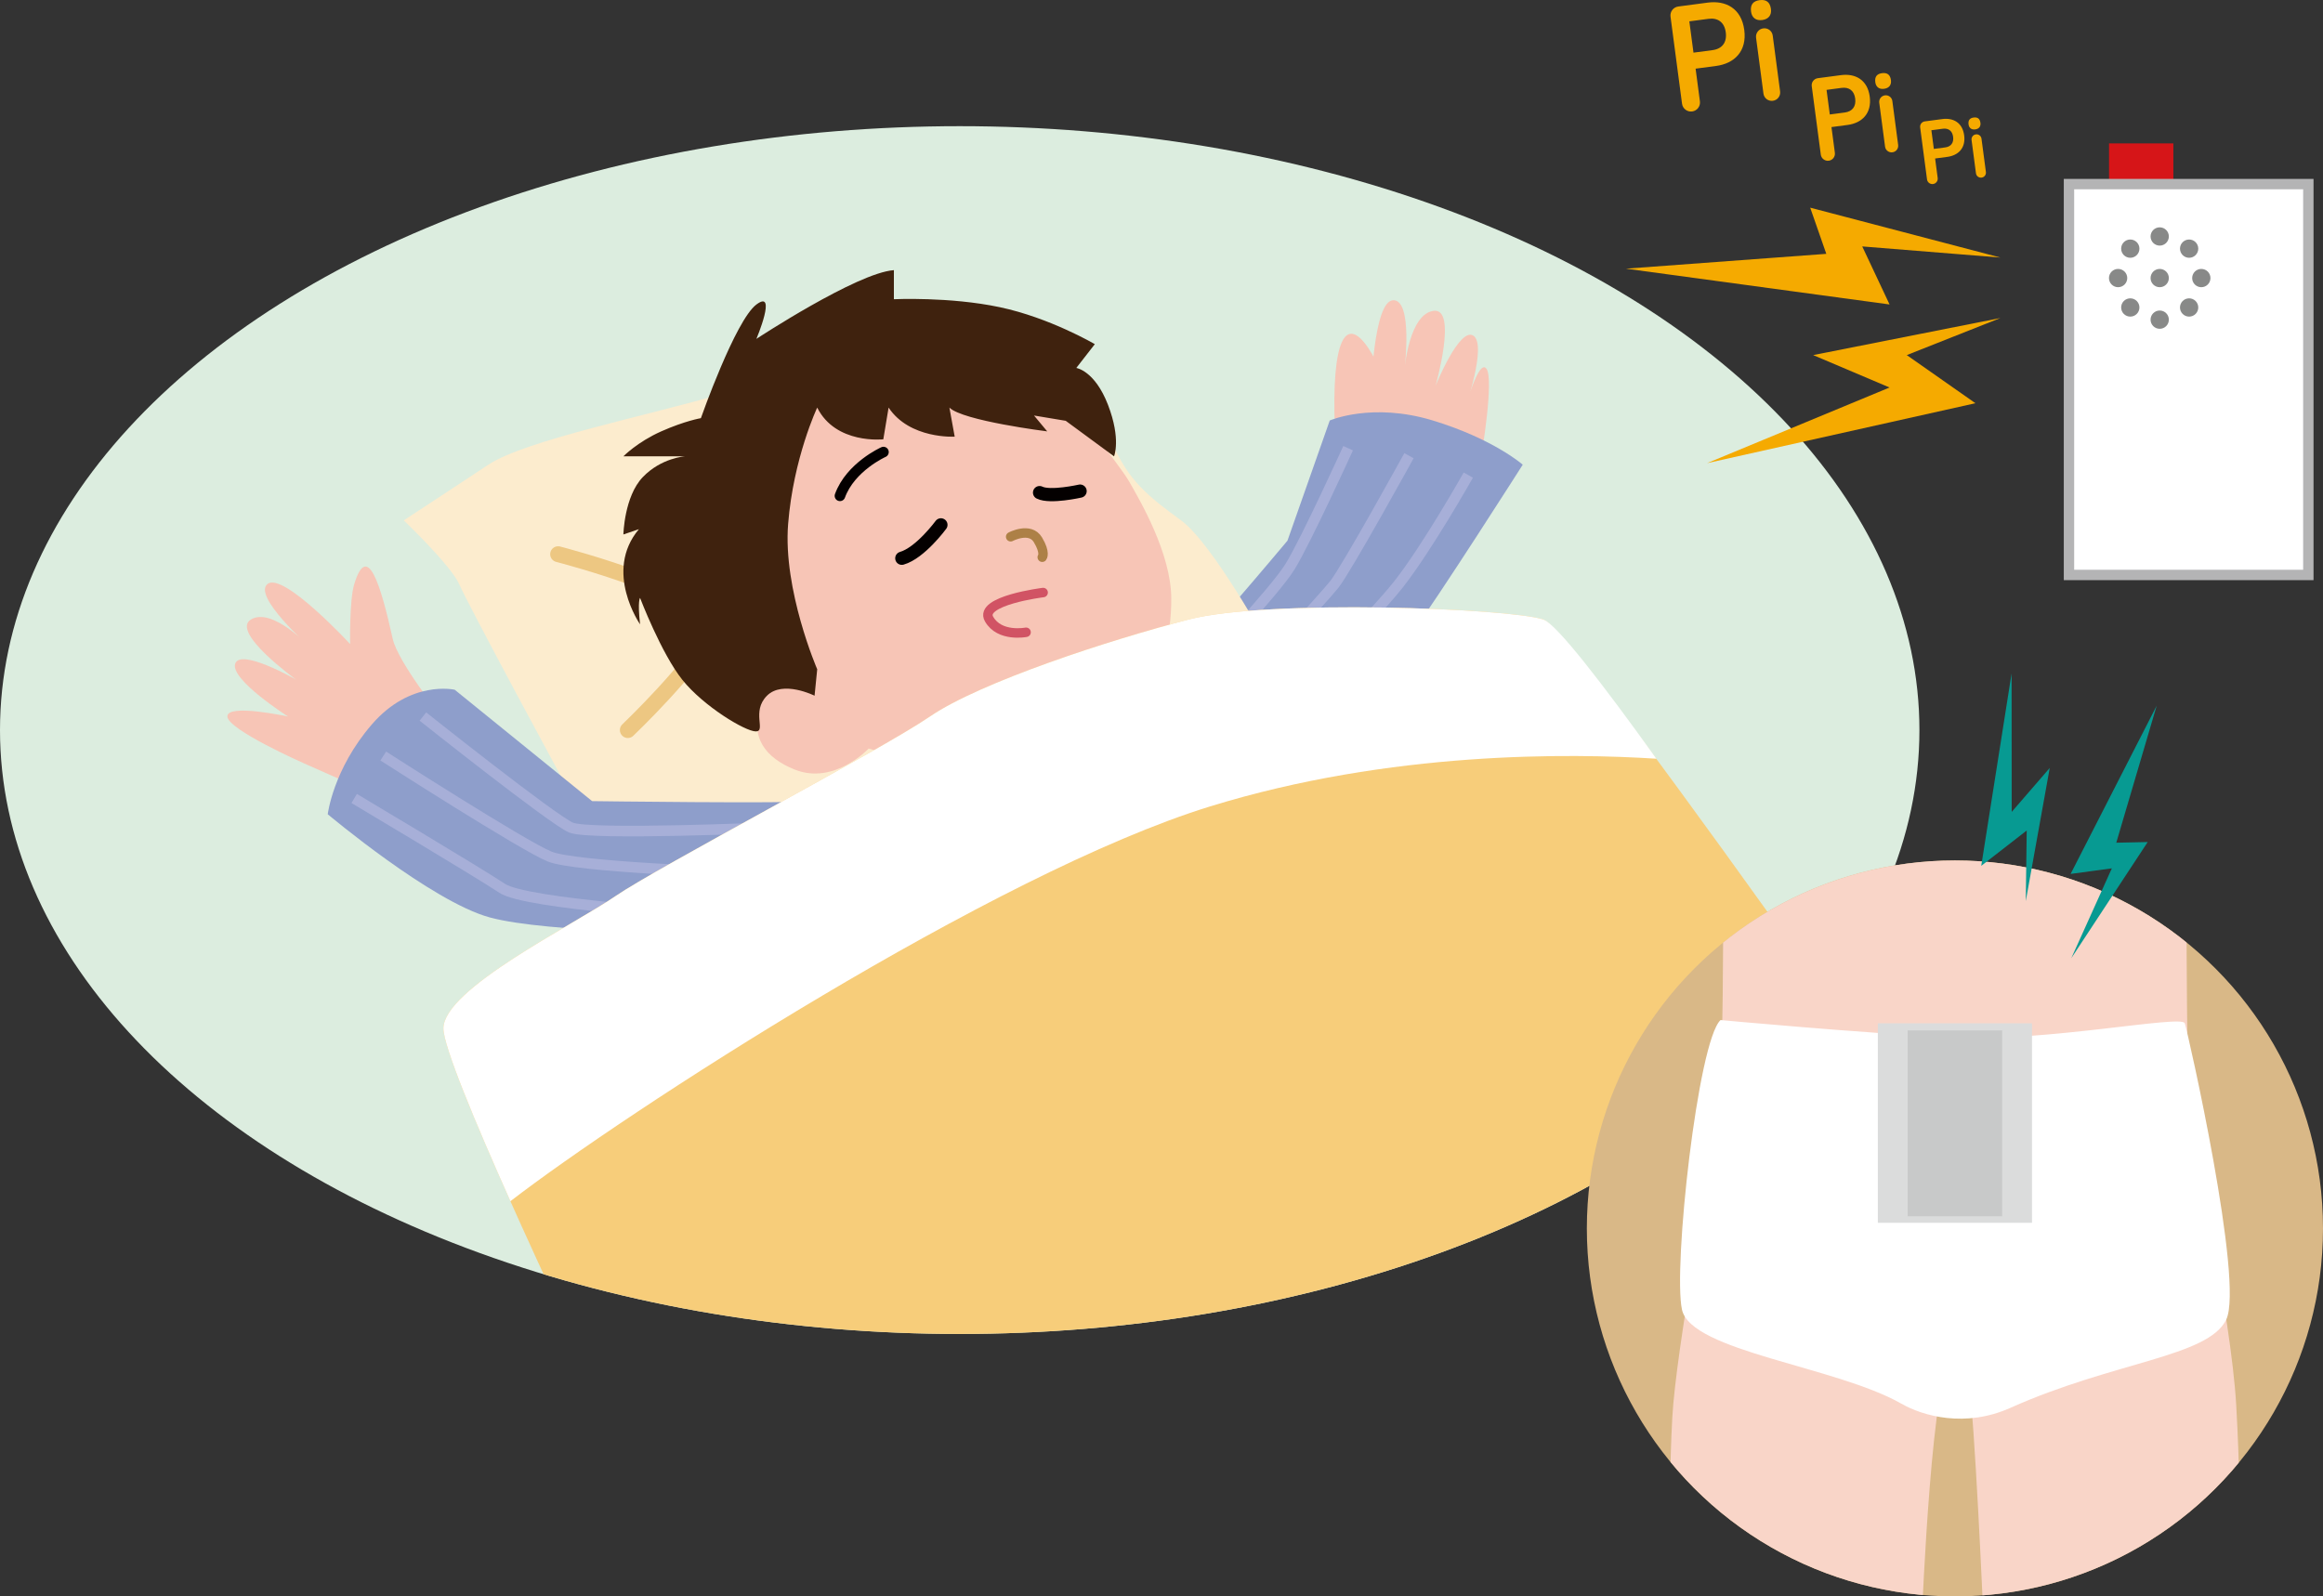 <?xml version="1.0" encoding="UTF-8"?>
<svg id="_レイヤー_1" data-name="レイヤー_1" xmlns="http://www.w3.org/2000/svg" xmlns:xlink="http://www.w3.org/1999/xlink" version="1.1" viewBox="0 0 490.804 337.371">
  <rect x="0" y="0" width="490.804" height="337.371" fill="#333333" stroke="none"/>
  <!-- Generator: Adobe Illustrator 29.3.1, SVG Export Plug-In . SVG Version: 2.1.0 Build 151)  -->
  <defs>
    <style>
      .st0, .st1, .st2, .st3, .st4, .st5, .st6 {
        fill: none;
      }

      .st7 {
        fill: #079a92;
      }

      .st8 {
        fill: #888988;
      }

      .st1 {
        stroke: #ad8046;
      }

      .st1, .st2, .st4, .st5, .st6 {
        stroke-linecap: round;
        stroke-linejoin: round;
      }

      .st1, .st5 {
        stroke-width: 2px;
      }

      .st9 {
        fill: #f7c5b6;
      }

      .st10 {
        fill: #f5aa00;
      }

      .st2, .st3 {
        stroke-width: 2.234px;
      }

      .st2, .st4 {
        stroke: #040000;
      }

      .st3 {
        stroke: #a7afd8;
      }

      .st3, .st11 {
        stroke-miterlimit: 10;
      }

      .st12 {
        clip-path: url(#clippath-1);
      }

      .st13 {
        fill: #f7cd7a;
      }

      .st14 {
        fill: #dbdcdc;
      }

      .st15, .st11 {
        fill: #fff;
      }

      .st16 {
        fill: #d61518;
      }

      .st17 {
        fill: #d9b887;
      }

      .st4 {
        stroke-width: 2.793px;
      }

      .st5 {
        stroke: #d15364;
      }

      .st18 {
        fill: #f9d5c8;
      }

      .st19 {
        fill: #8e9ecb;
      }

      .st11 {
        stroke: #b4b4b5;
        stroke-width: 2.191px;
      }

      .st20 {
        fill: #c8c9c9;
      }

      .st21 {
        fill: #fcecce;
      }

      .st6 {
        stroke: #edc782;
        stroke-width: 3.352px;
      }

      .st22 {
        clip-path: url(#clippath);
      }

      .st23 {
        fill: #3f220e;
      }

      .st24 {
        fill: #dceddf;
      }
    </style>
    <clipPath id="clippath">
      <ellipse class="st24" cx="202.768" cy="154.284" rx="202.768" ry="127.62"/>
    </clipPath>
    <clipPath id="clippath-1">
      <circle class="st0" cx="413.036" cy="259.604" r="77.767"/>
    </clipPath>
  </defs>
  <g>
    <ellipse class="st24" cx="202.768" cy="154.284" rx="202.768" ry="127.62"/>
    <g class="st22">
      <g>
        <path class="st9" d="M284.043,106.722s-2.016-14.258-2.103-19.253c-.31-17.674,3.145-20.841,7.97-12.624,1.789,3.046-.234,7.896-.234,7.896,0,0,.503-19.176,4.681-19.295s2.422,14.345,2.422,14.345c0,0,.952-11.409,6.098-12.104s.423,15.852.423,15.852c0,0,5.048-12.532,8.002-10.595s-1.839,15.692-1.839,15.692c0,0,2.911-10.96,4.586-8.724,1.675,2.236-1.086,18.56-1.086,18.56l-8.542,16.218-20.378-5.967Z"/>
        <path class="st19" d="M247.993,141.37c2.234-1.117,24.019-27.104,24.019-27.104l8.937-25.403s8.937-3.91,21.785,0c12.848,3.91,18.992,9.34,18.992,9.34,0,0-17.875,28.086-24.019,36.465-6.144,8.379-24.578,20.668-24.578,20.668"/>
        <g>
          <path class="st3" d="M310.225,100.403s-8.607,15.272-14.751,23.092c-6.144,7.82-26.547,27.929-26.547,27.929"/>
          <path class="st3" d="M297.69,96.302s-13.124,23.841-15.77,27.193-20.521,22.519-20.521,22.519"/>
          <path class="st3" d="M284.831,94.719s-8.908,19.566-12.259,25.009c-3.352,5.443-18.992,21.903-18.992,21.903"/>
        </g>
      </g>
      <path class="st21" d="M267.965,136.343s-11.73-21.475-18.433-26.378c-6.703-4.903-11.172-8.321-14.523-16.387s-24.019-27.058-24.019-27.058c0,0-43.57,12.289-58.652,16.758-15.082,4.469-41.336,9.742-49.156,14.926-7.82,5.184-17.875,11.762-17.875,11.762,0,0,10.055,9.62,11.73,13.53,1.676,3.91,21.785,41.336,26.812,50.273s4.489,16.73,4.489,16.73c0,0,4.448-1.648,20.647-2.765s60.328-19.068,73.734-27.968c13.406-8.899,48.862-16.72,48.862-16.72,0,0,.568.549-3.617-6.703Z"/>
      <path class="st6" d="M117.919,117.117s35.535,9.171,32.183,16.433c-3.352,7.262-17.457,20.734-17.457,20.734"/>
      <path class="st9" d="M224.051,82.784s12.289,15.082,14.523,18.992c2.234,3.91,8.849,15.113,8.89,24.674.074,17.316-8.89,24.482-17.269,30.626-8.379,6.144-31.069,5.533-31.069,5.533l-15.597-4.416s-7.256,7.795-15.635,4.431c-6.163-2.475-9.604-6.821-7.129-13.751,2.793-7.82,8.543-7.996,8.543-7.996,0,0-22.902-40.218-7.82-54.742,15.082-14.523,62.562-3.352,62.562-3.352Z"/>
      <path class="st23" d="M148.083,88.37s7.262-20.668,11.73-24.019,0,7.262,0,7.262c0,0,21.226-13.965,29.047-14.523v6.144s11.73-.559,22.344,1.676,20.109,7.82,20.109,7.82l-3.91,5.027s3.91.559,6.703,7.82,1.267,10.859,1.267,10.859l-10.204-7.508-6.703-1.117,2.793,3.352s-17.875-2.234-20.668-5.027l1.117,6.144s-9.496.559-13.965-6.144l-1.117,6.703s-10.055,1.117-13.965-6.703c0,0-5.027,10.613-6.144,24.578s6.144,30.722,6.144,30.722l-.559,5.586s-6.703-3.352-10.055,0-.125,7.545-2.359,7.545-11.047-5.311-15.516-10.897-8.937-17.316-8.937-17.316c0,0-.559.559,0,5.586,0,0-7.758-11.172-.248-20.109l-3.275,1.117s.171-8.008,4.081-12.104,8.937-4.408,8.937-4.408h-13.019s2.964-3.039,7.992-5.273,8.379-2.793,8.379-2.793Z"/>
      <path class="st2" d="M186.658,95.534s-6.959,3.105-9.193,9.25"/>
      <path class="st4" d="M198.798,110.918s-4.352,5.941-8.262,7.058"/>
      <path class="st4" d="M228.202,103.786s-6.328,1.434-8.563.317"/>
      <path class="st5" d="M220.395,125.221s-13.66,1.692-11.426,5.603c2.234,3.91,7.82,2.793,7.82,2.793"/>
      <path class="st1" d="M213.532,113.432s4.077-2.16,5.753.633.921,3.693.921,3.693"/>
      <g>
        <path class="st9" d="M93.264,151.425s-9.203-11.534-10.287-16.41c-2.561-11.519-5.354-20.749-8.147-11.519-1.023,3.381-.854,12.606-.854,12.606,0,0-14.061-15.215-17.412-12.718s8.77,13.238,8.77,13.238c0,0-7.82-8.361-12.289-5.716s9.496,12.7,9.496,12.7c0,0-11.73-6.703-12.848-3.352s11.172,11.172,11.172,11.172c0,0-12.899-2.811-12.827-.018s16.179,9.905,16.179,9.905l16.758,7.429,12.289-17.316Z"/>
        <g>
          <path class="st19" d="M172.025,169.3c-5.586.559-46.922,0-46.922,0l-29.029-23.536s-9.327-2.16-17.52,7.336c-8.193,9.496-9.31,18.973-9.31,18.973,0,0,21.935,18.453,34.224,21.804s46.772,3.352,46.772,3.352"/>
          <path class="st3" d="M163.088,174.886s-38.543,1.676-42.453,0-31.281-23.461-31.281-23.461"/>
          <path class="st3" d="M80.975,159.765s29.605,19.03,35.191,21.265c5.586,2.234,39.101,3.352,39.101,3.352"/>
          <path class="st3" d="M148.006,193.319s-36.867-2.234-41.894-5.586-31.281-18.992-31.281-18.992"/>
        </g>
      </g>
      <path class="st13" d="M436.362,282.135s-103.042-148.848-110.304-151.23c-7.262-2.382-58.093-4.321-74.851,0-16.758,4.321-44.129,13.258-54.742,20.52-10.613,7.262-57.535,31.84-66.472,37.984-8.937,6.144-36.308,19.551-36.308,27.929s32.957,77.085,32.957,77.085"/>
      <path class="st15" d="M129.993,189.409c8.937-6.144,55.859-30.722,66.472-37.984,10.613-7.262,37.984-16.199,54.742-20.52,16.758-4.321,67.589-2.382,74.851,0,2.785.914,12.721,13.845,23.911,29.437-18.015-1.168-56.151-1.692-94.293,10.075-45.649,14.083-123.796,64.891-147.839,83.431-7.395-16.552-14.152-32.715-14.152-36.509,0-8.379,27.371-21.785,36.308-27.929Z"/>
    </g>
  </g>
  <g class="st12">
    <circle class="st17" cx="413.036" cy="259.604" r="77.767"/>
    <path class="st18" d="M363.941,174.048s.635,48.159-.997,60.884-8.828,50.069-9.621,64.653c-1.155,21.247.146,41.753.146,41.753h52.608s2.184-54.262,6.535-54.045c4.351.217,2.09-1.535,3.333,4.98s3.088,49.065,3.088,49.065h53.741s1.205-17.943-.308-44.446c-1.063-18.617-9.304-56.971-9.925-62.91s-.622-59.933-.622-59.933"/>
    <path class="st15" d="M363.52,215.569s29.424,2.728,49.109,3.699c19.685.97,48.326-4.879,48.97-3.025s12.587,54.767,8.752,62.645c-3.835,7.878-23.678,8.822-45.613,18.641-9.504,4.254-18.421,1.732-23.004-.885-13.828-7.895-44.437-11.046-46.365-19.878s3.363-56.758,8.15-61.197Z"/>
    <rect class="st14" x="396.749" y="216.261" width="32.575" height="42.151"/>
    <rect class="st20" x="403.049" y="217.762" width="19.974" height="39.269"/>
  </g>
  <polygon class="st7" points="437.62 202.5 453.764 177.948 447.127 178.088 455.671 149.113 437.483 184.681 446.192 183.507 437.62 202.5"/>
  <polygon class="st7" points="428.003 190.439 433.07 162.29 425.033 171.578 425.009 142.317 418.599 182.978 428.208 175.508 428.003 190.439"/>
  <g>
    <rect class="st16" x="445.598" y="30.305" width="13.59" height="9.255"/>
    <rect class="st11" x="437.135" y="38.902" width="50.572" height="82.602"/>
    <g>
      <circle class="st8" cx="456.304" cy="49.972" r="1.931"/>
      <circle class="st8" cx="456.304" cy="67.553" r="1.931"/>
      <circle class="st8" cx="450.088" cy="52.546" r="1.931"/>
      <circle class="st8" cx="462.52" cy="64.978" r="1.931"/>
      <circle class="st8" cx="447.514" cy="58.762" r="1.931"/>
      <circle class="st8" cx="465.095" cy="58.762" r="1.931"/>
      <circle class="st8" cx="450.088" cy="64.978" r="1.931"/>
      <circle class="st8" cx="462.52" cy="52.546" r="1.931"/>
      <circle class="st8" cx="456.304" cy="58.762" r="1.931"/>
    </g>
    <polygon class="st10" points="422.644 54.427 382.458 43.886 385.86 53.643 343.529 56.777 399.226 64.343 393.456 52.077 422.644 54.427"/>
    <polygon class="st10" points="422.644 67.208 383.087 75.042 399.226 81.89 360.671 97.875 417.37 85.211 402.865 75.042 422.644 67.208"/>
    <g>
      <path class="st10" d="M358.247,14.511l.912,6.905c.138,1.042-.597,2.001-1.64,2.139-1.042.138-2-.597-2.138-1.64l-2.433-18.401c-.138-1.042.597-2,1.639-2.138l6.221-.822c3.811-.504,7.119,1.212,7.722,5.772.595,4.495-2.076,7.101-5.952,7.613l-4.331.573ZM356.924,4.513l.874,6.611,4.038-.534c2.02-.267,3.065-1.631,2.785-3.749-.284-2.149-1.672-3.125-3.659-2.863l-4.038.534Z"/>
      <path class="st10" d="M369.963,2.457c-.198-1.498.465-2.248,1.8-2.424,1.367-.181,2.203.371,2.401,1.869.168,1.271-.479,2.151-1.846,2.332-1.335.177-2.188-.506-2.355-1.777ZM376.101,19.309c.129.977-.549,1.862-1.525,1.991-.979.129-1.863-.549-1.992-1.526l-1.559-11.79c-.129-.977.549-1.861,1.526-1.991.977-.129,1.862.549,1.991,1.526l1.559,11.79Z"/>
    </g>
    <g>
      <path class="st10" d="M386.953,26.855l.718,5.429c.108.819-.47,1.573-1.29,1.681-.819.108-1.573-.469-1.682-1.289l-1.913-14.47c-.108-.82.47-1.574,1.289-1.682l4.892-.646c2.997-.396,5.599.954,6.072,4.54.467,3.534-1.633,5.584-4.681,5.987l-3.405.45ZM385.913,18.993l.688,5.199,3.176-.42c1.588-.21,2.41-1.282,2.19-2.947-.224-1.69-1.316-2.458-2.878-2.252l-3.176.42Z"/>
      <path class="st10" d="M396.214,17.37c-.155-1.178.365-1.768,1.415-1.907,1.076-.142,1.733.292,1.889,1.47.132,1-.376,1.692-1.451,1.834-1.05.139-1.72-.397-1.853-1.397ZM401.042,30.621c.102.768-.433,1.464-1.201,1.565-.768.102-1.464-.432-1.565-1.2l-1.226-9.271c-.102-.768.432-1.464,1.2-1.565s1.465.432,1.566,1.2l1.226,9.271Z"/>
    </g>
    <g>
      <path class="st10" d="M408.851,33.492l.545,4.121c.082.622-.357,1.194-.979,1.277-.622.082-1.194-.356-1.276-.979l-1.451-10.982c-.083-.622.355-1.194.978-1.276l3.713-.491c2.274-.3,4.249.724,4.609,3.445.354,2.682-1.24,4.238-3.554,4.544l-2.584.342ZM408.062,27.524l.521,3.946,2.41-.318c1.205-.16,1.829-.974,1.662-2.237-.17-1.283-.998-1.866-2.184-1.709l-2.41.318Z"/>
      <path class="st10" d="M415.918,26.287c-.118-.895.277-1.342,1.074-1.448.816-.108,1.314.222,1.433,1.116.101.758-.285,1.284-1.102,1.392-.797.105-1.306-.302-1.405-1.06ZM419.582,36.345c.077.583-.328,1.111-.911,1.188s-1.11-.328-1.188-.91l-.931-7.037c-.077-.583.327-1.111.911-1.188.583-.077,1.11.328,1.188.911l.931,7.037Z"/>
    </g>
  </g>
</svg>
